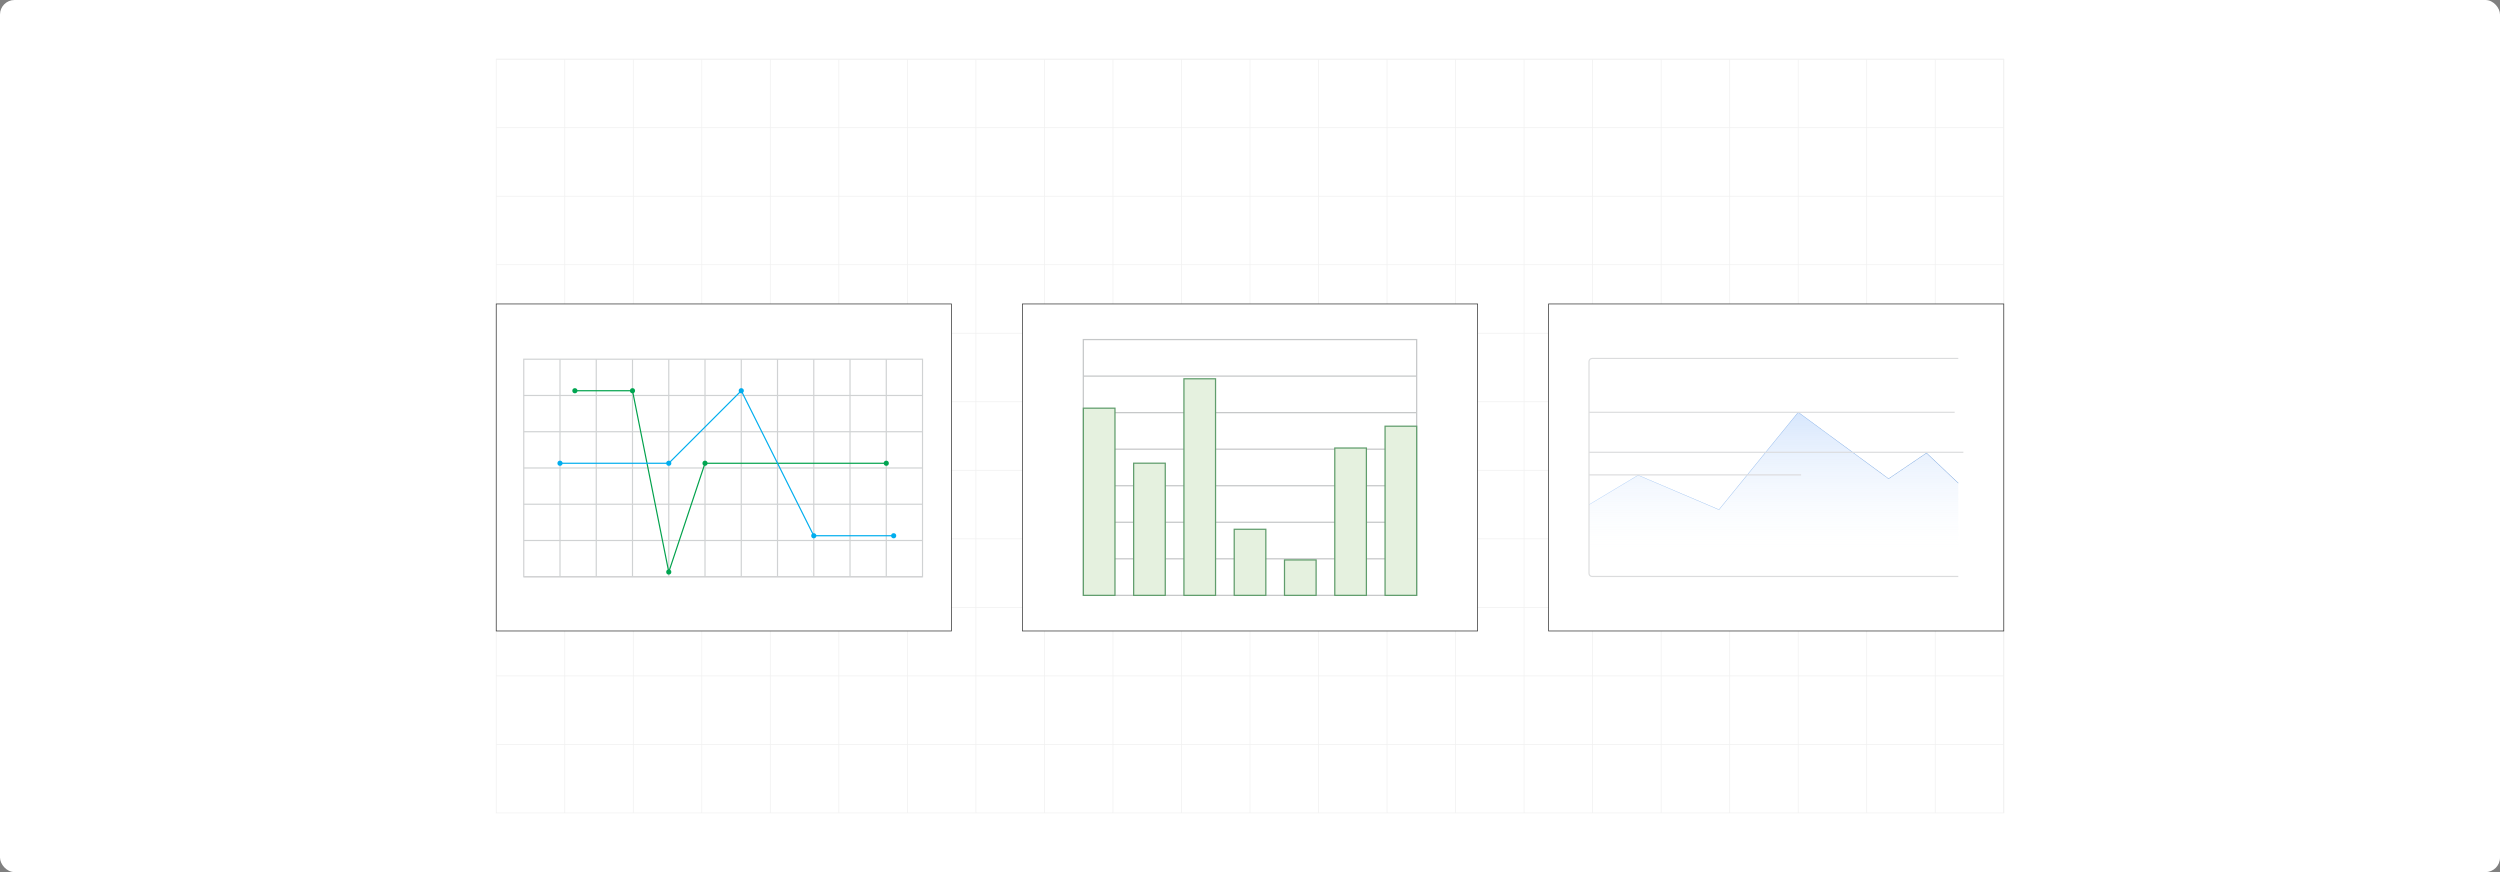 <?xml version="1.0" encoding="UTF-8"?><svg id="Layer_1" xmlns="http://www.w3.org/2000/svg" xmlns:xlink="http://www.w3.org/1999/xlink" viewBox="0 0 860 300"><rect x="0" y="0" width="860" height="300" fill="#808080" stroke="none"/><defs><linearGradient id="New_Gradient_Swatch_4" x1="546.592" y1="158.576" x2="673.689" y2="158.576" gradientUnits="userSpaceOnUse"><stop offset=".001" stop-color="#97c2f8"/><stop offset=".999" stop-color="#3878cb"/></linearGradient><clipPath id="clippath"><rect x="546.619" y="125.614" width="127.033" height="72.697" rx="1.998" ry="1.998" fill="none" stroke-width="0"/></clipPath><linearGradient id="linear-gradient" x1="610.136" y1="201.515" x2="610.136" y2="141.832" gradientUnits="userSpaceOnUse"><stop offset=".219" stop-color="#cbe0fb" stop-opacity="0"/><stop offset="1" stop-color="#619ef5"/></linearGradient></defs><rect y="0" width="860" height="300" rx="5" ry="5" fill="#fff" stroke-width="0"/><rect x="170.702" y="20.351" width="518.596" height="259.298" fill="none" stroke="#f0f0f0" stroke-miterlimit="10" stroke-width=".25"/><polyline points="689.294 256.077 665.72 256.077 642.155 256.077 618.581 256.077 595.007 256.077 571.433 256.077 547.859 256.077 524.285 256.077 500.72 256.077 477.146 256.077 453.572 256.077 429.998 256.077 406.425 256.077 382.86 256.077 359.286 256.077 335.712 256.077 312.138 256.077 288.564 256.077 264.99 256.077 241.425 256.077 217.851 256.077 194.277 256.077 170.703 256.077" fill="none" stroke="#f0f0f0" stroke-miterlimit="10" stroke-width=".25"/><polyline points="689.294 232.503 665.72 232.503 642.155 232.503 618.581 232.503 595.007 232.503 571.433 232.503 547.859 232.503 524.285 232.503 500.72 232.503 477.146 232.503 453.572 232.503 429.998 232.503 406.425 232.503 382.86 232.503 359.286 232.503 335.712 232.503 312.138 232.503 288.564 232.503 264.99 232.503 241.425 232.503 217.851 232.503 194.277 232.503 170.703 232.503" fill="none" stroke="#f0f0f0" stroke-miterlimit="10" stroke-width=".25"/><polyline points="689.294 208.929 665.72 208.929 642.155 208.929 618.581 208.929 595.007 208.929 571.433 208.929 547.859 208.929 524.285 208.929 500.72 208.929 477.146 208.929 453.572 208.929 429.998 208.929 406.425 208.929 382.86 208.929 359.286 208.929 335.712 208.929 312.138 208.929 288.564 208.929 264.99 208.929 241.425 208.929 217.851 208.929 194.277 208.929 170.703 208.929" fill="none" stroke="#f0f0f0" stroke-miterlimit="10" stroke-width=".25"/><polyline points="689.294 185.355 665.72 185.355 642.155 185.355 618.581 185.355 595.007 185.355 571.433 185.355 547.859 185.355 524.285 185.355 500.72 185.355 477.146 185.355 453.572 185.355 429.998 185.355 406.425 185.355 382.86 185.355 359.286 185.355 335.712 185.355 312.138 185.355 288.564 185.355 264.99 185.355 241.425 185.355 217.851 185.355 194.277 185.355 170.703 185.355" fill="none" stroke="#f0f0f0" stroke-miterlimit="10" stroke-width=".25"/><polyline points="689.294 161.79 665.72 161.79 642.155 161.79 618.581 161.79 595.007 161.79 571.433 161.79 547.859 161.79 524.285 161.79 500.72 161.79 477.146 161.79 453.572 161.79 429.998 161.79 406.425 161.79 382.86 161.79 359.286 161.79 335.712 161.79 312.138 161.79 288.564 161.79 264.99 161.79 241.425 161.79 217.851 161.79 194.277 161.79 170.703 161.79" fill="none" stroke="#f0f0f0" stroke-miterlimit="10" stroke-width=".25"/><polyline points="689.294 138.216 665.72 138.216 642.155 138.216 618.581 138.216 595.007 138.216 571.433 138.216 547.859 138.216 524.285 138.216 500.72 138.216 477.146 138.216 453.572 138.216 429.998 138.216 406.425 138.216 382.86 138.216 359.286 138.216 335.712 138.216 312.138 138.216 288.564 138.216 264.99 138.216 241.425 138.216 217.851 138.216 194.277 138.216 170.703 138.216" fill="none" stroke="#f0f0f0" stroke-miterlimit="10" stroke-width=".25"/><polyline points="689.294 114.642 665.72 114.642 642.155 114.642 618.581 114.642 595.007 114.642 571.433 114.642 547.859 114.642 524.285 114.642 500.72 114.642 477.146 114.642 453.572 114.642 429.998 114.642 406.425 114.642 382.86 114.642 359.286 114.642 335.712 114.642 312.138 114.642 288.564 114.642 264.99 114.642 241.425 114.642 217.851 114.642 194.277 114.642 170.703 114.642" fill="none" stroke="#f0f0f0" stroke-miterlimit="10" stroke-width=".25"/><polyline points="689.294 91.068 665.72 91.068 642.155 91.068 618.581 91.068 595.007 91.068 571.433 91.068 547.859 91.068 524.285 91.068 500.72 91.068 477.146 91.068 453.572 91.068 429.998 91.068 406.425 91.068 382.86 91.068 359.286 91.068 335.712 91.068 312.138 91.068 288.564 91.068 264.99 91.068 241.425 91.068 217.851 91.068 194.277 91.068 170.703 91.068" fill="none" stroke="#f0f0f0" stroke-miterlimit="10" stroke-width=".25"/><polyline points="689.294 67.494 665.72 67.494 642.155 67.494 618.581 67.494 595.007 67.494 571.433 67.494 547.859 67.494 524.285 67.494 500.72 67.494 477.146 67.494 453.572 67.494 429.998 67.494 406.425 67.494 382.86 67.494 359.286 67.494 335.712 67.494 312.138 67.494 288.564 67.494 264.99 67.494 241.425 67.494 217.851 67.494 194.277 67.494 170.703 67.494" fill="none" stroke="#f0f0f0" stroke-miterlimit="10" stroke-width=".25"/><polyline points="689.294 43.92 665.72 43.92 642.155 43.92 618.581 43.92 595.007 43.92 571.433 43.92 547.859 43.92 524.285 43.92 500.72 43.92 477.146 43.92 453.572 43.92 429.998 43.92 406.425 43.92 382.86 43.92 359.286 43.92 335.712 43.92 312.138 43.92 288.564 43.92 264.99 43.92 241.425 43.92 217.851 43.92 194.277 43.92 170.703 43.92" fill="none" stroke="#f0f0f0" stroke-miterlimit="10" stroke-width=".25"/><polyline points="170.702 20.351 194.275 20.351 217.847 20.351 241.42 20.351 264.992 20.351 288.565 20.351 312.137 20.351 335.71 20.351 359.282 20.351 382.855 20.351 406.416 20.351 406.428 20.351 430 20.351 453.573 20.351 477.145 20.351 500.718 20.351 524.279 20.351 524.29 20.351 547.851 20.351 547.863 20.351 571.435 20.351 595.008 20.351 618.58 20.351 642.153 20.351 665.714 20.351 665.725 20.351 689.298 20.351" fill="none" stroke="#f0f0f0" stroke-miterlimit="10" stroke-width=".25"/><polyline points="689.298 279.649 689.298 256.076 689.298 232.504 689.298 208.931 689.298 185.359 689.298 161.786 689.298 138.214 689.298 114.641 689.298 91.069 689.298 67.496 689.298 43.924 689.298 20.351" fill="none" stroke="#f0f0f0" stroke-miterlimit="10" stroke-width=".25"/><polyline points="665.714 20.351 665.714 43.924 665.714 67.496 665.714 91.069 665.714 114.641 665.714 138.214 665.714 161.786 665.714 185.359 665.714 208.931 665.714 232.504 665.714 256.076 665.714 279.649" fill="none" stroke="#f0f0f0" stroke-miterlimit="10" stroke-width=".25"/><polyline points="642.153 20.351 642.153 43.924 642.153 67.496 642.153 91.069 642.153 114.641 642.153 138.214 642.153 161.786 642.153 185.359 642.153 208.931 642.153 232.504 642.153 256.076 642.153 279.649" fill="none" stroke="#f0f0f0" stroke-miterlimit="10" stroke-width=".25"/><polyline points="618.58 20.351 618.58 43.924 618.58 67.496 618.58 91.069 618.58 114.641 618.58 138.214 618.58 161.786 618.58 185.359 618.58 208.931 618.58 232.504 618.58 256.076 618.58 279.649" fill="none" stroke="#f0f0f0" stroke-miterlimit="10" stroke-width=".25"/><polyline points="595.008 20.351 595.008 43.924 595.008 67.496 595.008 91.069 595.008 114.641 595.008 138.214 595.008 161.786 595.008 185.359 595.008 208.931 595.008 232.504 595.008 256.076 595.008 279.649" fill="none" stroke="#f0f0f0" stroke-miterlimit="10" stroke-width=".25"/><polyline points="571.435 20.351 571.435 43.924 571.435 67.496 571.435 91.069 571.435 114.641 571.435 138.214 571.435 161.786 571.435 185.359 571.435 208.931 571.435 232.504 571.435 256.076 571.435 279.649" fill="none" stroke="#f0f0f0" stroke-miterlimit="10" stroke-width=".25"/><polyline points="547.851 20.351 547.851 43.924 547.851 67.496 547.851 91.069 547.851 114.641 547.851 138.214 547.851 161.786 547.851 185.359 547.851 208.931 547.851 232.504 547.851 256.076 547.851 279.649" fill="none" stroke="#f0f0f0" stroke-miterlimit="10" stroke-width=".25"/><polyline points="524.279 20.351 524.279 43.924 524.279 67.496 524.279 91.069 524.279 114.641 524.279 138.214 524.279 161.786 524.279 185.359 524.279 208.931 524.279 232.504 524.279 256.076 524.279 279.649" fill="none" stroke="#f0f0f0" stroke-miterlimit="10" stroke-width=".25"/><polyline points="500.718 20.351 500.718 43.924 500.718 67.496 500.718 91.069 500.718 114.641 500.718 138.214 500.718 161.786 500.718 185.359 500.718 208.931 500.718 232.504 500.718 256.076 500.718 279.649" fill="none" stroke="#f0f0f0" stroke-miterlimit="10" stroke-width=".25"/><polyline points="477.145 20.351 477.145 43.924 477.145 67.496 477.145 91.069 477.145 114.641 477.145 138.214 477.145 161.786 477.145 185.359 477.145 208.931 477.145 232.504 477.145 256.076 477.145 279.649" fill="none" stroke="#f0f0f0" stroke-miterlimit="10" stroke-width=".25"/><polyline points="453.573 20.351 453.573 43.924 453.573 67.496 453.573 91.069 453.573 114.641 453.573 138.214 453.573 161.786 453.573 185.359 453.573 208.931 453.573 232.504 453.573 256.076 453.573 279.649" fill="none" stroke="#f0f0f0" stroke-miterlimit="10" stroke-width=".25"/><polyline points="430 20.351 430 43.924 430 67.496 430 91.069 430 114.641 430 138.214 430 161.786 430 185.359 430 208.931 430 232.504 430 256.076 430 279.649" fill="none" stroke="#f0f0f0" stroke-miterlimit="10" stroke-width=".25"/><polyline points="406.416 20.351 406.416 43.924 406.416 67.496 406.416 91.069 406.416 114.641 406.416 138.214 406.416 161.786 406.416 185.359 406.416 208.931 406.416 232.504 406.416 256.076 406.416 279.649" fill="none" stroke="#f0f0f0" stroke-miterlimit="10" stroke-width=".25"/><polyline points="382.855 20.351 382.855 43.924 382.855 67.496 382.855 91.069 382.855 114.641 382.855 138.214 382.855 161.786 382.855 185.359 382.855 208.931 382.855 232.504 382.855 256.076 382.855 279.649" fill="none" stroke="#f0f0f0" stroke-miterlimit="10" stroke-width=".25"/><polyline points="359.282 20.351 359.282 43.924 359.282 67.496 359.282 91.069 359.282 114.641 359.282 138.214 359.282 161.786 359.282 185.359 359.282 208.931 359.282 232.504 359.282 256.076 359.282 279.649" fill="none" stroke="#f0f0f0" stroke-miterlimit="10" stroke-width=".25"/><polyline points="335.71 20.351 335.71 43.924 335.71 67.496 335.71 91.069 335.71 114.641 335.71 138.214 335.71 161.786 335.71 185.359 335.71 208.931 335.71 232.504 335.71 256.076 335.71 279.649" fill="none" stroke="#f0f0f0" stroke-miterlimit="10" stroke-width=".25"/><polyline points="312.137 20.351 312.137 43.924 312.137 67.496 312.137 91.069 312.137 114.641 312.137 138.214 312.137 161.786 312.137 185.359 312.137 208.931 312.137 232.504 312.137 256.076 312.137 279.649" fill="none" stroke="#f0f0f0" stroke-miterlimit="10" stroke-width=".25"/><polyline points="288.565 20.351 288.565 43.924 288.565 67.496 288.565 91.069 288.565 114.641 288.565 138.214 288.565 161.786 288.565 185.359 288.565 208.931 288.565 232.504 288.565 256.076 288.565 279.649" fill="none" stroke="#f0f0f0" stroke-miterlimit="10" stroke-width=".25"/><polyline points="264.992 20.351 264.992 43.924 264.992 67.496 264.992 91.069 264.992 114.641 264.992 138.214 264.992 161.786 264.992 185.359 264.992 208.931 264.992 232.504 264.992 256.076 264.992 279.649" fill="none" stroke="#f0f0f0" stroke-miterlimit="10" stroke-width=".25"/><polyline points="241.42 20.351 241.42 43.924 241.42 67.496 241.42 91.069 241.42 114.641 241.42 138.214 241.42 161.786 241.42 185.359 241.42 208.931 241.42 232.504 241.42 256.076 241.42 279.649" fill="none" stroke="#f0f0f0" stroke-miterlimit="10" stroke-width=".25"/><polyline points="217.847 20.351 217.847 43.924 217.847 67.496 217.847 91.069 217.847 114.641 217.847 138.214 217.847 161.786 217.847 185.359 217.847 208.931 217.847 232.504 217.847 256.076 217.847 279.649" fill="none" stroke="#f0f0f0" stroke-miterlimit="10" stroke-width=".25"/><polyline points="194.275 20.351 194.275 43.924 194.275 67.496 194.275 91.069 194.275 114.641 194.275 138.214 194.275 161.786 194.275 185.359 194.275 208.931 194.275 232.504 194.275 256.076 194.275 279.649" fill="none" stroke="#f0f0f0" stroke-miterlimit="10" stroke-width=".25"/><rect x="170.702" y="104.558" width="156.583" height="112.497" fill="#fff" stroke="#333" stroke-miterlimit="10" stroke-width=".25"/><rect x="180.171" y="123.569" width="137.177" height="74.834" fill="none" stroke="#d0d2d3" stroke-miterlimit="10" stroke-width=".407"/><polyline points="317.348 198.403 304.881 198.403 292.406 198.403 279.939 198.403 267.464 198.403 254.997 198.403 242.522 198.403 230.055 198.403 217.58 198.403 205.113 198.403 192.638 198.403 180.171 198.403" fill="none" stroke="#d0d2d3" stroke-miterlimit="10" stroke-width=".407"/><line x1="180.167" y1="185.929" x2="317.351" y2="185.929" fill="none" stroke="#d0d2d3" stroke-miterlimit="10" stroke-width=".407"/><line x1="180.167" y1="173.457" x2="317.351" y2="173.457" fill="none" stroke="#d0d2d3" stroke-miterlimit="10" stroke-width=".407"/><line x1="180.167" y1="160.986" x2="317.351" y2="160.986" fill="none" stroke="#d0d2d3" stroke-miterlimit="10" stroke-width=".407"/><line x1="180.167" y1="148.515" x2="317.351" y2="148.515" fill="none" stroke="#d0d2d3" stroke-miterlimit="10" stroke-width=".407"/><line x1="180.167" y1="136.043" x2="317.351" y2="136.043" fill="none" stroke="#d0d2d3" stroke-miterlimit="10" stroke-width=".407"/><polyline points="304.881 198.403 304.881 185.928 304.881 173.461 304.881 160.986 304.881 148.519 304.881 136.044 304.881 123.569" fill="none" stroke="#d0d2d3" stroke-miterlimit="10" stroke-width=".407"/><polyline points="292.406 198.403 292.406 185.928 292.406 173.461 292.406 160.986 292.406 148.519 292.406 136.044 292.406 123.569" fill="none" stroke="#d0d2d3" stroke-miterlimit="10" stroke-width=".407"/><polyline points="279.939 198.403 279.939 185.928 279.939 173.461 279.939 160.986 279.939 148.519 279.939 136.044 279.939 123.569" fill="none" stroke="#d0d2d3" stroke-miterlimit="10" stroke-width=".407"/><polyline points="267.464 198.403 267.464 185.928 267.464 173.461 267.464 160.986 267.464 148.519 267.464 136.044 267.464 123.569" fill="none" stroke="#d0d2d3" stroke-miterlimit="10" stroke-width=".407"/><polyline points="254.997 198.403 254.997 185.928 254.997 173.461 254.997 160.986 254.997 148.519 254.997 136.044 254.997 123.569" fill="none" stroke="#d0d2d3" stroke-miterlimit="10" stroke-width=".407"/><polyline points="242.522 198.403 242.522 185.928 242.522 173.461 242.522 160.986 242.522 148.519 242.522 136.044 242.522 123.569" fill="none" stroke="#d0d2d3" stroke-miterlimit="10" stroke-width=".407"/><polyline points="230.055 198.403 230.055 185.928 230.055 173.461 230.055 160.986 230.055 148.519 230.055 136.044 230.055 123.569" fill="none" stroke="#d0d2d3" stroke-miterlimit="10" stroke-width=".407"/><polyline points="217.58 198.403 217.58 185.928 217.58 173.461 217.58 160.986 217.58 148.519 217.58 136.044 217.58 123.569" fill="none" stroke="#d0d2d3" stroke-miterlimit="10" stroke-width=".407"/><polyline points="205.113 198.403 205.113 185.928 205.113 173.461 205.113 160.986 205.113 148.519 205.113 136.044 205.113 123.569" fill="none" stroke="#d0d2d3" stroke-miterlimit="10" stroke-width=".407"/><polyline points="192.638 198.403 192.638 185.928 192.638 173.461 192.638 160.986 192.638 148.519 192.638 136.044 192.638 123.569" fill="none" stroke="#d0d2d3" stroke-miterlimit="10" stroke-width=".407"/><polyline points="197.758 134.414 217.58 134.414 230.055 196.773 242.522 159.356 304.881 159.356" fill="none" stroke="#00a14b" stroke-miterlimit="10" stroke-width=".407"/><polyline points="192.638 159.356 230.055 159.356 254.997 134.414 279.939 184.298 307.422 184.299" fill="none" stroke="#00adee" stroke-miterlimit="10" stroke-width=".407"/><circle cx="230.055" cy="159.357" r=".888" fill="#00adee" stroke-width="0"/><circle cx="192.638" cy="159.357" r=".888" fill="#00adee" stroke-width="0"/><circle cx="217.58" cy="134.414" r=".888" fill="#00a551" stroke-width="0"/><circle cx="197.758" cy="134.414" r=".888" fill="#00a551" stroke-width="0"/><circle cx="230.055" cy="196.773" r=".888" fill="#00a551" stroke-width="0"/><circle cx="242.522" cy="159.356" r=".888" fill="#00a551" stroke-width="0"/><circle cx="304.881" cy="159.357" r=".888" fill="#00a551" stroke-width="0"/><circle cx="254.997" cy="134.414" r=".888" fill="#00adee" stroke-width="0"/><circle cx="279.939" cy="184.299" r=".888" fill="#00adee" stroke-width="0"/><circle cx="307.422" cy="184.299" r=".888" fill="#00adee" stroke-width="0"/><rect x="351.708" y="104.558" width="156.583" height="112.497" fill="#fff" stroke="#333" stroke-miterlimit="10" stroke-width=".25"/><rect x="372.664" y="116.812" width="114.672" height="87.99" fill="none" stroke="#c5c7c8" stroke-miterlimit="10" stroke-width=".431"/><line x1="372.664" y1="192.231" x2="487.336" y2="192.231" fill="none" stroke="#c5c7c8" stroke-miterlimit="10" stroke-width=".431"/><line x1="372.664" y1="179.661" x2="487.336" y2="179.661" fill="none" stroke="#c5c7c8" stroke-miterlimit="10" stroke-width=".431"/><line x1="372.664" y1="167.091" x2="487.336" y2="167.091" fill="none" stroke="#c5c7c8" stroke-miterlimit="10" stroke-width=".431"/><line x1="372.664" y1="154.521" x2="487.336" y2="154.521" fill="none" stroke="#c5c7c8" stroke-miterlimit="10" stroke-width=".431"/><line x1="372.664" y1="141.951" x2="487.336" y2="141.951" fill="none" stroke="#c5c7c8" stroke-miterlimit="10" stroke-width=".431"/><line x1="372.664" y1="129.381" x2="487.336" y2="129.381" fill="none" stroke="#c5c7c8" stroke-miterlimit="10" stroke-width=".431"/><rect x="372.677" y="140.417" width="10.873" height="64.384" fill="#e5f1df" stroke="#609d6c" stroke-miterlimit="10" stroke-width=".431"/><rect x="389.975" y="159.341" width="10.873" height="45.46" fill="#e5f1df" stroke="#609d6c" stroke-miterlimit="10" stroke-width=".431"/><rect x="407.272" y="130.303" width="10.873" height="74.499" fill="#e5f1df" stroke="#609d6c" stroke-miterlimit="10" stroke-width=".431"/><rect x="424.57" y="182.071" width="10.873" height="22.73" fill="#e5f1df" stroke="#609d6c" stroke-miterlimit="10" stroke-width=".431"/><rect x="441.868" y="192.62" width="10.873" height="12.181" fill="#e5f1df" stroke="#609d6c" stroke-miterlimit="10" stroke-width=".431"/><rect x="459.166" y="154.12" width="10.873" height="50.681" fill="#e5f1df" stroke="#609d6c" stroke-miterlimit="10" stroke-width=".431"/><rect x="476.464" y="146.616" width="10.873" height="58.185" fill="#e5f1df" stroke="#609d6c" stroke-miterlimit="10" stroke-width=".431"/><rect x="532.715" y="104.558" width="156.583" height="112.497" fill="#fff" stroke="#333" stroke-miterlimit="10" stroke-width=".25"/><polyline points="546.619 173.601 563.521 163.47 591.326 175.329 618.587 141.832 649.663 164.688 662.719 155.842 673.652 166.195" fill="none" stroke="url(#New_Gradient_Swatch_4)" stroke-miterlimit="10" stroke-width=".106"/><g clip-path="url(#clippath)"><polygon points="546.619 173.601 563.521 163.47 591.326 175.329 618.587 141.832 649.663 164.688 662.719 155.842 673.652 166.195 673.652 201.515 546.619 201.515 546.619 173.601" fill="url(#linear-gradient)" opacity=".25" stroke-width="0"/></g><path d="M673.652,198.311h-125.953c-.597,0-1.08-.484-1.08-1.08v-72.848c0-.597.484-1.08,1.08-1.08h125.953" fill="none" stroke="#dbdcdd" stroke-miterlimit="10" stroke-width=".407"/><line x1="546.619" y1="155.587" x2="675.393" y2="155.587" fill="none" stroke="#dbdcdd" stroke-miterlimit="10" stroke-width=".407"/><line x1="546.619" y1="163.363" x2="619.591" y2="163.363" fill="none" stroke="#dbdcdd" stroke-miterlimit="10" stroke-width=".407"/><line x1="546.619" y1="141.832" x2="672.406" y2="141.832" fill="none" stroke="#dbdcdd" stroke-miterlimit="10" stroke-width=".407"/></svg>